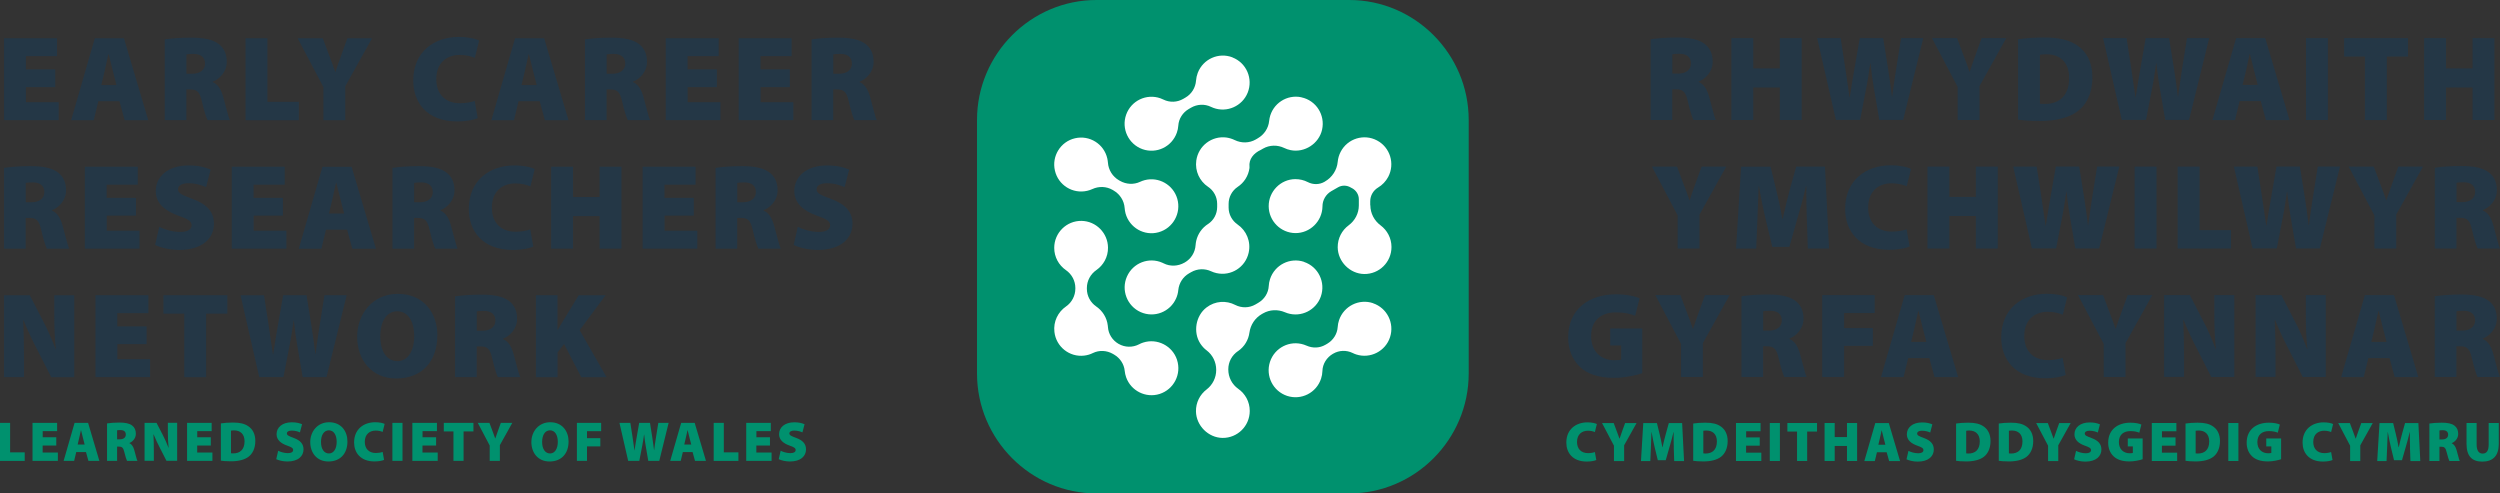 <svg xmlns="http://www.w3.org/2000/svg" width="532" height="105" viewBox="0 0 532 105" fill="none"><rect x="0" y="0" width="532" height="105" fill="#333333" stroke="none"/><g clip-path="url(#clip0_63_68)"><path d="M312.538 57.381V25.512C312.538 11.484 301.094 0 287.117 0H233.331C219.353 0 207.909 11.484 207.909 25.512V57.381V79.488C207.909 93.516 219.353 105 233.331 105H287.117C301.094 105 312.538 93.516 312.538 79.488V57.381Z" fill="#00916E"></path><path d="M262.281 12.209C259.338 11.074 256.028 12.537 254.883 15.504C254.679 16.051 254.556 16.598 254.515 17.158C254.406 18.648 253.575 20.002 252.281 20.754L251.791 21.041C250.497 21.793 248.916 21.848 247.581 21.191C247.377 21.096 247.159 21 246.941 20.918C243.957 19.865 240.701 21.424 239.639 24.418C238.59 27.412 240.143 30.68 243.126 31.746C246.11 32.799 249.366 31.24 250.428 28.246C250.606 27.74 250.714 27.234 250.742 26.729C250.837 25.252 251.695 23.939 252.962 23.201L253.453 22.914C254.747 22.162 256.341 22.08 257.69 22.736C257.853 22.818 258.03 22.887 258.207 22.955C261.096 24.035 264.365 22.586 265.51 19.715C266.695 16.734 265.237 13.371 262.267 12.223L262.281 12.209Z" fill="white"></path><path d="M250.469 76.562C249.488 73.582 246.246 71.928 243.262 72.898C242.963 72.994 242.663 73.117 242.391 73.268C241.028 73.978 239.393 73.951 238.058 73.186L238.004 73.158C236.723 72.406 235.865 71.08 235.77 69.59C235.77 69.494 235.756 69.398 235.742 69.316C235.552 67.594 234.612 66.144 233.29 65.228C232.05 64.381 231.287 62.986 231.287 61.469V61.291C231.287 59.76 232.05 58.338 233.317 57.463C234.816 56.424 235.81 54.674 235.783 52.691C235.756 49.588 233.236 47.045 230.143 47.004C226.941 46.963 224.339 49.547 224.339 52.746C224.339 54.715 225.32 56.438 226.819 57.477C228.072 58.338 228.835 59.76 228.835 61.291V61.414C228.835 62.932 228.086 64.367 226.832 65.228C225.143 66.391 224.121 68.428 224.38 70.629C224.734 73.773 227.568 76.043 230.715 75.674C231.383 75.592 231.996 75.414 232.568 75.127C233.917 74.471 235.511 74.553 236.819 75.305L237.077 75.455C238.344 76.193 239.203 77.478 239.339 78.928C239.38 79.379 239.489 79.83 239.639 80.281C240.66 83.18 243.835 84.766 246.764 83.836C249.802 82.865 251.464 79.598 250.469 76.576V76.562Z" fill="white"></path><path d="M292.198 64.518C289.215 63.506 285.959 65.133 284.95 68.127C284.787 68.606 284.692 69.098 284.664 69.576C284.569 71.066 283.711 72.406 282.416 73.158C282.294 73.227 282.171 73.309 282.035 73.377C280.809 74.088 279.338 74.129 278.043 73.555C277.866 73.473 277.675 73.404 277.471 73.336C274.474 72.352 271.245 73.978 270.251 77C269.27 80.008 270.891 83.248 273.902 84.246C276.899 85.23 280.128 83.603 281.122 80.582C281.299 80.049 281.395 79.502 281.408 78.969C281.449 77.438 282.321 76.057 283.643 75.291C283.656 75.291 283.683 75.277 283.697 75.264C284.964 74.525 286.517 74.471 287.839 75.113C288.084 75.236 288.343 75.346 288.602 75.428C291.585 76.398 294.828 74.744 295.795 71.764C296.776 68.769 295.168 65.543 292.185 64.531L292.198 64.518Z" fill="white"></path><path d="M250.524 42.287C249.665 39.32 246.573 37.557 243.589 38.336C243.249 38.432 242.908 38.541 242.608 38.691C241.246 39.334 239.639 39.238 238.331 38.486L238.113 38.363C236.764 37.584 235.878 36.176 235.769 34.617C235.742 34.316 235.701 34.016 235.633 33.715C234.925 30.625 231.846 28.711 228.767 29.422C225.688 30.133 223.767 33.223 224.489 36.312C225.198 39.402 228.276 41.316 231.355 40.605C231.737 40.523 232.105 40.387 232.445 40.236C233.835 39.594 235.442 39.648 236.764 40.414L236.968 40.537C238.317 41.316 239.216 42.711 239.325 44.27C239.352 44.652 239.421 45.035 239.516 45.418C240.361 48.467 243.508 50.272 246.546 49.424C249.611 48.576 251.409 45.363 250.524 42.287Z" fill="white"></path><path d="M291.585 43.682V42.834C291.585 41.617 292.239 40.51 293.275 39.895C294.146 39.375 294.896 38.609 295.413 37.639C296.885 34.836 295.822 31.363 293.029 29.887C290.236 28.41 286.776 29.477 285.305 32.279C284.937 32.977 284.733 33.701 284.664 34.439C284.501 36.189 283.479 37.748 281.953 38.623L281.872 38.678C280.768 39.32 279.419 39.334 278.289 38.746C277.498 38.336 276.586 38.117 275.632 38.117C272.499 38.145 269.951 40.756 269.978 43.9C270.005 47.031 272.526 49.56 275.646 49.602C278.765 49.629 281.354 47.1 281.422 43.969C281.422 43.955 281.422 43.928 281.422 43.914C281.422 42.588 282.144 41.357 283.288 40.688L284.746 39.853C285.577 39.375 286.599 39.402 287.43 39.895C287.512 39.949 287.607 39.99 287.702 40.045C287.702 40.045 287.703 40.045 287.716 40.045C288.588 40.51 289.16 41.412 289.16 42.397V43.709C289.16 45.391 288.343 46.949 286.994 47.947C285.564 49 284.651 50.695 284.664 52.623C284.692 55.672 287.267 58.27 290.305 58.31C293.506 58.352 296.108 55.768 296.108 52.568C296.108 50.682 295.195 49 293.792 47.961C292.43 46.949 291.612 45.377 291.612 43.682H291.585Z" fill="white"></path><path d="M276.94 20.699C273.847 20.043 270.823 22.025 270.169 25.129C270.128 25.334 270.087 25.539 270.074 25.744C269.924 27.275 269.011 28.643 267.689 29.408L267.226 29.682C265.85 30.475 264.175 30.502 262.744 29.805C262.213 29.545 261.641 29.367 261.028 29.271C257.894 28.834 255.006 31.021 254.57 34.166C254.257 36.422 255.292 38.555 257.063 39.744C258.276 40.551 259.011 41.904 259.011 43.367V44.051C259.011 45.514 258.289 46.881 257.063 47.674C255.837 48.453 254.911 49.711 254.556 51.242C254.488 51.543 254.447 51.844 254.42 52.158C254.325 53.703 253.453 55.098 252.104 55.863L252.05 55.891C250.687 56.67 249.012 56.752 247.622 56.041C247.54 56 247.445 55.959 247.363 55.918C244.475 54.633 241.096 55.945 239.816 58.844C238.535 61.742 239.843 65.133 242.731 66.418C245.619 67.703 248.998 66.391 250.279 63.492C250.537 62.918 250.687 62.316 250.742 61.715C250.892 60.225 251.75 58.898 253.044 58.16L253.48 57.914C254.788 57.162 256.368 57.094 257.744 57.736C258.098 57.9 258.48 58.037 258.875 58.119C261.954 58.816 265.019 56.889 265.714 53.785C266.245 51.42 265.251 49.082 263.371 47.783C262.186 46.963 261.45 45.623 261.45 44.188V43.381C261.45 41.932 262.172 40.578 263.371 39.772C264.706 38.897 265.66 37.461 265.891 35.752C265.891 35.684 265.891 35.574 265.891 35.506C265.714 33.865 266.777 32.594 268.302 31.896L268.779 31.623C270.155 30.83 271.845 30.803 273.275 31.486C273.697 31.691 274.161 31.855 274.651 31.951C277.621 32.553 280.686 30.557 281.34 27.59C282.035 24.459 280.06 21.369 276.94 20.713V20.699Z" fill="white"></path><path d="M277.526 55.727C274.515 54.715 271.259 56.355 270.264 59.391C270.101 59.883 270.019 60.375 269.992 60.853C269.91 62.357 269.052 63.697 267.744 64.449L267.158 64.791C265.837 65.557 264.215 65.584 262.853 64.887C260.959 63.902 258.575 64.012 256.736 65.434C254.447 67.184 253.848 70.697 255.428 73.117C255.81 73.691 256.259 74.184 256.777 74.566C258.058 75.537 258.807 77.068 258.807 78.682V78.75C258.807 80.377 258.044 81.894 256.763 82.879C255.36 83.945 254.461 85.654 254.502 87.555C254.556 90.576 257.131 93.147 260.142 93.188C263.344 93.228 265.946 90.644 265.946 87.445C265.946 85.49 264.978 83.768 263.48 82.728C262.158 81.799 261.382 80.268 261.382 78.641V78.572C261.382 77.027 262.158 75.578 263.439 74.717C263.439 74.717 263.439 74.717 263.453 74.717C264.828 73.773 265.673 72.324 265.878 70.779C266.109 69.139 267.049 67.689 268.48 66.856L268.766 66.691C270.196 65.871 271.913 65.803 273.425 66.445C273.602 66.514 273.779 66.582 273.97 66.65C276.885 67.58 280.046 66.008 281.068 63.109C282.144 60.074 280.536 56.752 277.498 55.74L277.526 55.727Z" fill="white"></path><path d="M11.757 18.539H5.518V21.752H12.493V25.566H0.858V8.135H12.139V11.949H5.518V14.766H11.757V18.539Z" fill="#243746"></path><path d="M20.926 21.533L19.945 25.58H15.136L20.177 8.148H26.375L31.552 25.58H26.525L25.422 21.533H20.926ZM24.781 18.088L23.977 14.957C23.719 13.973 23.378 12.551 23.119 11.525H23.065C22.806 12.551 22.547 13.986 22.302 14.984L21.552 18.102H24.781V18.088Z" fill="#243746"></path><path d="M35.053 8.381C36.361 8.176 38.337 8.012 40.666 8.012C43.323 8.012 45.23 8.381 46.538 9.365C47.655 10.213 48.255 11.457 48.255 13.166C48.255 15.34 46.633 16.885 45.271 17.377V17.473C46.429 17.965 47.056 19.086 47.492 20.59C48.01 22.367 48.582 24.896 48.922 25.566H44.168C43.909 25.061 43.446 23.693 42.955 21.547C42.492 19.455 41.852 19.031 40.407 19.031H39.658V25.566H35.053V8.381ZM39.658 15.695H40.871C42.628 15.695 43.636 14.834 43.636 13.535C43.636 12.236 42.778 11.484 41.239 11.471C40.367 11.471 39.904 11.512 39.672 11.58V15.709L39.658 15.695Z" fill="#243746"></path><path d="M52.246 8.135H56.906V21.67H63.595V25.58H52.246V8.135Z" fill="#243746"></path><path d="M68.826 25.58V18.539L63.349 8.148H68.69L70.161 12.072C70.638 13.289 70.951 14.178 71.333 15.299H71.387C71.728 14.232 72.082 13.262 72.504 12.072L73.921 8.148H79.166L73.472 18.361V25.58H68.812H68.826Z" fill="#243746"></path><path d="M101.673 25.129C101.019 25.457 99.384 25.84 97.299 25.84C90.801 25.84 87.94 21.779 87.94 17.131C87.94 10.979 92.436 7.861 97.613 7.861C99.615 7.861 101.237 8.23 101.959 8.641L101.046 12.318C100.297 12.004 99.22 11.69 97.831 11.69C95.16 11.69 92.844 13.275 92.844 16.844C92.844 20.002 94.725 21.971 97.912 21.971C99.043 21.971 100.297 21.752 101.019 21.479L101.659 25.129H101.673Z" fill="#243746"></path><path d="M110.351 21.533L109.37 25.58H104.561L109.602 8.148H115.8L120.977 25.58H115.95L114.847 21.533H110.351ZM114.206 18.088L113.402 14.957C113.144 13.973 112.803 12.551 112.544 11.525H112.49C112.231 12.551 111.972 13.986 111.727 14.984L110.977 18.102H114.206V18.088Z" fill="#243746"></path><path d="M124.479 8.381C125.786 8.176 127.762 8.012 130.091 8.012C132.748 8.012 134.655 8.381 135.963 9.365C137.08 10.213 137.68 11.457 137.68 13.166C137.68 15.34 136.059 16.885 134.696 17.377V17.473C135.854 17.965 136.481 19.086 136.917 20.59C137.435 22.367 138.007 24.896 138.347 25.566H133.593C133.334 25.061 132.871 23.693 132.38 21.547C131.917 19.455 131.277 19.031 129.833 19.031H129.083V25.566H124.479V8.381ZM129.083 15.695H130.296C132.053 15.695 133.061 14.834 133.061 13.535C133.061 12.236 132.203 11.484 130.664 11.471C129.792 11.471 129.329 11.512 129.097 11.58V15.709L129.083 15.695Z" fill="#243746"></path><path d="M152.57 18.539H146.331V21.752H153.306V25.566H141.671V8.135H152.938V11.949H146.317V14.766H152.557V18.539H152.57Z" fill="#243746"></path><path d="M168.087 18.539H161.848V21.752H168.823V25.566H157.189V8.135H168.455V11.949H161.834V14.766H168.074V18.539H168.087Z" fill="#243746"></path><path d="M172.706 8.381C174.014 8.176 175.989 8.012 178.319 8.012C180.975 8.012 182.883 8.381 184.19 9.365C185.308 10.213 185.907 11.457 185.907 13.166C185.907 15.34 184.286 16.885 182.923 17.377V17.473C184.081 17.965 184.708 19.086 185.144 20.59C185.662 22.367 186.234 24.896 186.575 25.566H181.82C181.561 25.061 181.098 23.693 180.607 21.547C180.144 19.455 179.504 19.031 178.06 19.031H177.311V25.566H172.706V8.381ZM177.311 15.695H178.523C180.281 15.695 181.289 14.834 181.289 13.535C181.289 12.236 180.43 11.484 178.891 11.471C178.019 11.471 177.556 11.512 177.324 11.58V15.709L177.311 15.695Z" fill="#243746"></path><path d="M0.858 35.725C2.166 35.52 4.142 35.355 6.471 35.355C9.128 35.355 11.035 35.725 12.343 36.709C13.46 37.557 14.059 38.801 14.059 40.51C14.059 42.684 12.438 44.228 11.076 44.721V44.816C12.234 45.309 12.861 46.43 13.297 47.934C13.814 49.711 14.386 52.24 14.727 52.91H9.972C9.714 52.404 9.25 51.037 8.76 48.891C8.297 46.799 7.656 46.375 6.212 46.375H5.463V52.91H0.858V35.711V35.725ZM5.463 43.039H6.676C8.433 43.039 9.441 42.178 9.441 40.879C9.441 39.58 8.583 38.828 7.043 38.815C6.171 38.815 5.708 38.855 5.477 38.924V43.053L5.463 43.039Z" fill="#243746"></path><path d="M28.95 45.883H22.71V49.096H29.686V52.91H18.051V35.478H29.318V39.293H22.697V42.109H28.936V45.883H28.95Z" fill="#243746"></path><path d="M33.882 48.275C34.944 48.809 36.647 49.355 38.391 49.355C39.985 49.355 40.775 48.795 40.775 47.92C40.775 47.086 39.999 46.594 38.023 45.924C35.094 44.885 33.146 43.258 33.146 40.66C33.146 37.57 35.735 35.205 40.121 35.205C42.192 35.205 43.677 35.588 44.822 36.094L43.854 39.826C43.105 39.498 41.811 38.992 40.081 38.992C38.664 38.992 37.887 39.512 37.887 40.277C37.887 41.166 38.813 41.522 40.993 42.342C44.127 43.49 45.53 45.172 45.53 47.605C45.53 50.613 43.2 53.184 38.119 53.184C36.021 53.184 33.991 52.637 33.01 52.117L33.895 48.262L33.882 48.275Z" fill="#243746"></path><path d="M60.216 45.883H53.977V49.096H60.952V52.91H49.317V35.478H60.584V39.293H53.963V42.109H60.203V45.883H60.216Z" fill="#243746"></path><path d="M69.371 48.877L68.39 52.924H63.581L68.622 35.492H74.821L79.998 52.924H74.971L73.867 48.877H69.371ZM73.227 45.432L72.423 42.301C72.164 41.316 71.823 39.895 71.565 38.869H71.51C71.251 39.895 70.992 41.33 70.747 42.328L69.998 45.445H73.227V45.432Z" fill="#243746"></path><path d="M83.513 35.725C84.82 35.52 86.796 35.355 89.125 35.355C91.782 35.355 93.689 35.725 94.997 36.709C96.114 37.557 96.714 38.801 96.714 40.51C96.714 42.684 95.093 44.228 93.73 44.721V44.816C94.888 45.309 95.515 46.43 95.951 47.934C96.469 49.711 97.041 52.24 97.381 52.91H92.627C92.368 52.404 91.905 51.037 91.414 48.891C90.951 46.799 90.311 46.375 88.867 46.375H88.117V52.91H83.513V35.711V35.725ZM88.117 43.039H89.33C91.087 43.039 92.095 42.178 92.095 40.879C92.095 39.58 91.237 38.828 89.698 38.815C88.826 38.815 88.362 38.855 88.131 38.924V43.053L88.117 43.039Z" fill="#243746"></path><path d="M113.498 52.473C112.844 52.801 111.209 53.184 109.125 53.184C102.626 53.184 99.765 49.123 99.765 44.475C99.765 38.322 104.261 35.205 109.438 35.205C111.441 35.205 113.062 35.574 113.784 35.984L112.871 39.662C112.122 39.348 111.046 39.033 109.656 39.033C106.986 39.033 104.67 40.619 104.67 44.188C104.67 47.346 106.55 49.315 109.738 49.315C110.869 49.315 112.122 49.096 112.844 48.822L113.484 52.473H113.498Z" fill="#243746"></path><path d="M121.944 35.478V41.932H127.585V35.478H132.244V52.91H127.585V45.992H121.944V52.91H117.285V35.478H121.944Z" fill="#243746"></path><path d="M147.652 45.883H141.413V49.096H148.388V52.91H136.753V35.478H148.02V39.293H141.399V42.109H147.639V45.883H147.652Z" fill="#243746"></path><path d="M152.271 35.725C153.578 35.52 155.554 35.355 157.883 35.355C160.54 35.355 162.447 35.725 163.755 36.709C164.872 37.557 165.472 38.801 165.472 40.51C165.472 42.684 163.851 44.228 162.488 44.721V44.816C163.646 45.309 164.273 46.43 164.709 47.934C165.227 49.711 165.799 52.24 166.139 52.91H161.385C161.126 52.404 160.663 51.037 160.172 48.891C159.709 46.799 159.069 46.375 157.625 46.375H156.875V52.91H152.271V35.711V35.725ZM156.875 43.039H158.088C159.845 43.039 160.853 42.178 160.853 40.879C160.853 39.58 159.995 38.828 158.456 38.815C157.584 38.815 157.121 38.855 156.889 38.924V43.053L156.875 43.039Z" fill="#243746"></path><path d="M169.763 48.275C170.826 48.809 172.529 49.355 174.273 49.355C175.867 49.355 176.657 48.795 176.657 47.92C176.657 47.086 175.88 46.594 173.905 45.924C170.976 44.885 169.028 43.258 169.028 40.66C169.028 37.57 171.616 35.205 176.003 35.205C178.074 35.205 179.559 35.588 180.703 36.094L179.736 39.826C178.986 39.498 177.692 38.992 175.962 38.992C174.545 38.992 173.769 39.512 173.769 40.277C173.769 41.166 174.695 41.522 176.875 42.342C180.008 43.49 181.411 45.172 181.411 47.605C181.411 50.613 179.082 53.184 174 53.184C171.902 53.184 169.872 52.637 168.891 52.117L169.777 48.262L169.763 48.275Z" fill="#243746"></path><path d="M0.858 80.268V62.836H6.349L9.101 68.182C10.041 69.918 11.062 72.256 11.825 74.293H11.893C11.634 71.996 11.553 69.562 11.553 66.951V62.836H15.803V80.268H10.899L7.956 74.471C6.989 72.625 5.858 70.273 5.027 68.168H4.932C5.041 70.519 5.109 73.144 5.109 75.975V80.254H0.858V80.268Z" fill="#243746"></path><path d="M31.212 73.227H24.972V76.439H31.947V80.254H20.313V62.822H31.579V66.637H24.958V69.453H31.198V73.227H31.212Z" fill="#243746"></path><path d="M39.209 66.746H34.781V62.822H48.377V66.746H43.868V80.268H39.209V66.746Z" fill="#243746"></path><path d="M55.175 80.268L51.184 62.836H56.184L57.178 69.303C57.491 71.34 57.805 73.637 58.077 75.428H58.132C58.404 73.459 58.772 71.367 59.14 69.234L60.257 62.822H65.23L66.306 69.549C66.633 71.559 66.851 73.336 67.096 75.305H67.15C67.382 73.35 67.709 71.285 68.022 69.234L69.044 62.822H73.772L69.48 80.254H64.412L63.241 73.418C62.982 71.887 62.75 70.273 62.532 68.195H62.478C62.178 70.246 61.96 71.887 61.633 73.432L60.325 80.24H55.175V80.268Z" fill="#243746"></path><path d="M93.063 71.367C93.063 76.973 89.711 80.541 84.344 80.541C78.976 80.541 76.006 76.481 76.006 71.641C76.006 66.801 79.316 62.535 84.643 62.535C90.229 62.535 93.076 66.691 93.076 71.367H93.063ZM80.924 71.559C80.924 74.84 82.354 76.85 84.575 76.85C86.796 76.85 88.144 74.662 88.144 71.518C88.144 68.373 86.809 66.24 84.548 66.24C82.286 66.24 80.924 68.359 80.924 71.559Z" fill="#243746"></path><path d="M96.836 63.068C98.144 62.863 100.12 62.699 102.449 62.699C105.106 62.699 107.013 63.068 108.321 64.053C109.438 64.9 110.038 66.144 110.038 67.853C110.038 70.027 108.416 71.572 107.054 72.064V72.16C108.212 72.652 108.839 73.773 109.275 75.277C109.792 77.055 110.364 79.584 110.705 80.254H105.95C105.692 79.748 105.228 78.381 104.738 76.234C104.275 74.143 103.634 73.719 102.19 73.719H101.441V80.254H96.836V63.055V63.068ZM101.441 70.383H102.654C104.411 70.383 105.419 69.522 105.419 68.223C105.419 66.924 104.561 66.172 103.021 66.158C102.149 66.158 101.686 66.199 101.455 66.268V70.397L101.441 70.383Z" fill="#243746"></path><path d="M114.029 62.822H118.634V70.232H118.688C119.043 69.576 119.424 68.934 119.806 68.318L123.143 62.836H128.865L123.348 70.26L129.083 80.268H123.688L120.037 73.199L118.648 74.99V80.268H114.043V62.836L114.029 62.822Z" fill="#243746"></path><path d="M0 89.988H2.153V96.264H5.259V98.082H0V90.002V89.988Z" fill="#00916E"></path><path d="M11.961 94.814H9.073V96.305H12.316V98.068H6.921V89.988H12.152V91.752H9.087V93.051H11.975V94.801L11.961 94.814Z" fill="#00916E"></path><path d="M16.226 96.195L15.776 98.068H13.542L15.871 89.988H18.746L21.144 98.068H18.814L18.297 96.195H16.212H16.226ZM18.01 94.596L17.643 93.147C17.52 92.695 17.37 92.025 17.247 91.547H17.22C17.098 92.025 16.989 92.695 16.866 93.147L16.525 94.596H18.024H18.01Z" fill="#00916E"></path><path d="M22.792 90.098C23.405 90.002 24.318 89.92 25.394 89.92C26.634 89.92 27.506 90.084 28.119 90.549C28.637 90.945 28.909 91.519 28.909 92.312C28.909 93.324 28.16 94.035 27.533 94.268V94.309C28.064 94.541 28.364 95.061 28.569 95.758C28.814 96.578 29.073 97.754 29.236 98.068H27.029C26.907 97.836 26.702 97.207 26.457 96.209C26.239 95.238 25.939 95.033 25.272 95.033H24.918V98.068H22.779V90.098H22.792ZM24.931 93.488H25.49C26.307 93.488 26.77 93.092 26.77 92.477C26.77 91.861 26.375 91.519 25.653 91.519C25.244 91.519 25.026 91.533 24.918 91.574V93.488H24.931Z" fill="#00916E"></path><path d="M30.762 98.068V89.988H33.31L34.59 92.463C35.026 93.269 35.503 94.35 35.857 95.293H35.884C35.762 94.227 35.721 93.092 35.721 91.889V89.975H37.696V98.055H35.421L34.059 95.375C33.609 94.514 33.092 93.434 32.697 92.449H32.656C32.71 93.543 32.737 94.76 32.737 96.072V98.055H30.762V98.068Z" fill="#00916E"></path><path d="M44.849 94.814H41.961V96.305H45.203V98.068H39.808V89.988H45.039V91.752H41.974V93.051H44.862V94.801L44.849 94.814Z" fill="#00916E"></path><path d="M47.001 90.098C47.682 89.988 48.609 89.92 49.562 89.92C51.102 89.92 52.069 90.166 52.873 90.727C53.758 91.342 54.331 92.353 54.331 93.83C54.331 95.471 53.704 96.551 52.928 97.166C52.042 97.85 50.721 98.164 49.154 98.164C48.118 98.164 47.424 98.096 47.001 98.027V90.098ZM49.154 96.455C49.263 96.482 49.467 96.482 49.603 96.482C51.007 96.496 52.042 95.731 52.042 93.912C52.042 92.326 51.102 91.588 49.808 91.588C49.467 91.588 49.263 91.615 49.154 91.643V96.469V96.455Z" fill="#00916E"></path><path d="M59.194 95.922C59.685 96.168 60.475 96.428 61.279 96.428C62.014 96.428 62.382 96.168 62.382 95.758C62.382 95.348 62.014 95.143 61.115 94.828C59.753 94.35 58.854 93.598 58.854 92.394C58.854 90.959 60.053 89.865 62.096 89.865C63.063 89.865 63.745 90.043 64.276 90.275L63.826 92.012C63.486 91.861 62.886 91.629 62.069 91.629C61.415 91.629 61.047 91.875 61.047 92.231C61.047 92.641 61.469 92.805 62.491 93.188C63.949 93.721 64.589 94.5 64.589 95.621C64.589 97.016 63.513 98.205 61.156 98.205C60.189 98.205 59.249 97.945 58.786 97.713L59.194 95.922Z" fill="#00916E"></path><path d="M73.935 93.953C73.935 96.551 72.382 98.205 69.889 98.205C67.396 98.205 66.02 96.318 66.02 94.076C66.02 91.834 67.559 89.852 70.025 89.852C72.614 89.852 73.935 91.779 73.935 93.939V93.953ZM68.308 94.049C68.308 95.566 68.976 96.496 69.998 96.496C71.02 96.496 71.646 95.484 71.646 94.022C71.646 92.559 71.02 91.574 69.984 91.574C68.949 91.574 68.308 92.559 68.308 94.049Z" fill="#00916E"></path><path d="M81.728 97.863C81.428 98.014 80.665 98.191 79.698 98.191C76.687 98.191 75.352 96.305 75.352 94.158C75.352 91.301 77.436 89.852 79.834 89.852C80.76 89.852 81.51 90.029 81.85 90.207L81.428 91.916C81.074 91.766 80.583 91.629 79.943 91.629C78.703 91.629 77.627 92.367 77.627 94.022C77.627 95.484 78.499 96.4 79.984 96.4C80.502 96.4 81.087 96.305 81.428 96.168L81.728 97.863Z" fill="#00916E"></path><path d="M85.651 89.988V98.068H83.499V89.988H85.651Z" fill="#00916E"></path><path d="M92.79 94.814H89.902V96.305H93.144V98.068H87.749V89.988H92.981V91.752H89.915V93.051H92.804V94.801L92.79 94.814Z" fill="#00916E"></path><path d="M96.496 91.807H94.439V89.988H100.746V91.807H98.648V98.068H96.496V91.807Z" fill="#00916E"></path><path d="M104.207 98.068V94.801L101.673 89.988H104.152L104.833 91.807C105.051 92.367 105.201 92.777 105.378 93.297H105.405C105.569 92.805 105.719 92.353 105.923 91.807L106.577 89.988H109.016L106.373 94.719V98.068H104.22H104.207Z" fill="#00916E"></path><path d="M120.991 93.953C120.991 96.551 119.438 98.205 116.945 98.205C114.452 98.205 113.076 96.318 113.076 94.076C113.076 91.834 114.615 89.852 117.081 89.852C119.669 89.852 120.991 91.779 120.991 93.939V93.953ZM115.364 94.049C115.364 95.566 116.032 96.496 117.054 96.496C118.075 96.496 118.702 95.484 118.702 94.022C118.702 92.559 118.075 91.574 117.04 91.574C116.005 91.574 115.364 92.559 115.364 94.049Z" fill="#00916E"></path><path d="M122.748 89.988H127.925V91.752H124.914V93.242H127.748V94.992H124.914V98.068H122.762V89.988H122.748Z" fill="#00916E"></path><path d="M133.674 98.068L131.822 89.988H134.138L134.601 92.982C134.751 93.926 134.887 94.992 135.009 95.826H135.037C135.159 94.91 135.336 93.939 135.5 92.955L136.018 89.988H138.32L138.81 93.106C138.96 94.035 139.056 94.869 139.178 95.772H139.206C139.314 94.869 139.464 93.912 139.614 92.955L140.091 89.988H142.284L140.295 98.068H137.952L137.407 94.897C137.285 94.186 137.176 93.434 137.08 92.477H137.053C136.917 93.434 136.808 94.186 136.658 94.91L136.045 98.068H133.661H133.674Z" fill="#00916E"></path><path d="M145.309 96.195L144.859 98.068H142.625L144.955 89.988H147.829L150.227 98.068H147.897L147.38 96.195H145.295H145.309ZM147.094 94.596L146.726 93.147C146.603 92.695 146.453 92.025 146.331 91.547H146.303C146.181 92.025 146.072 92.695 145.949 93.147L145.609 94.596H147.107H147.094Z" fill="#00916E"></path><path d="M151.875 89.988H154.028V96.264H157.134V98.082H151.875V90.002V89.988Z" fill="#00916E"></path><path d="M163.837 94.814H160.949V96.305H164.191V98.068H158.796V89.988H164.028V91.752H160.962V93.051H163.85V94.801L163.837 94.814Z" fill="#00916E"></path><path d="M166.126 95.922C166.616 96.168 167.406 96.428 168.21 96.428C168.946 96.428 169.314 96.168 169.314 95.758C169.314 95.348 168.946 95.143 168.047 94.828C166.684 94.35 165.785 93.598 165.785 92.394C165.785 90.959 166.984 89.865 169.028 89.865C169.995 89.865 170.676 90.043 171.207 90.275L170.758 92.012C170.417 91.861 169.818 91.629 169 91.629C168.346 91.629 167.979 91.875 167.979 92.231C167.979 92.641 168.401 92.805 169.423 93.188C170.88 93.721 171.521 94.5 171.521 95.621C171.521 97.016 170.444 98.205 168.088 98.205C167.12 98.205 166.18 97.945 165.717 97.713L166.126 95.922Z" fill="#00916E"></path><path d="M339.69 97.891C339.39 98.041 338.627 98.219 337.66 98.219C334.649 98.219 333.314 96.332 333.314 94.186C333.314 91.328 335.398 89.879 337.796 89.879C338.723 89.879 339.472 90.057 339.812 90.234L339.39 91.943C339.036 91.793 338.545 91.656 337.905 91.656C336.665 91.656 335.589 92.394 335.589 94.049C335.589 95.512 336.461 96.428 337.946 96.428C338.464 96.428 339.049 96.332 339.39 96.195L339.69 97.891Z" fill="#00916E"></path><path d="M343.45 98.109V94.842L340.916 90.029H343.395L344.077 91.848C344.295 92.408 344.445 92.818 344.622 93.338H344.649C344.812 92.846 344.962 92.394 345.167 91.848L345.82 90.029H348.259L345.616 94.76V98.109H343.464H343.45Z" fill="#00916E"></path><path d="M356.188 95.211C356.161 94.295 356.133 93.215 356.147 91.943H356.12C355.875 93.023 355.534 94.227 355.275 95.115L354.471 97.932H352.782L352.101 95.129C351.896 94.254 351.651 93.064 351.46 91.943H351.433C351.392 93.078 351.351 94.281 351.311 95.211L351.188 98.109H349.199L349.689 90.029H352.591L353.123 92.203C353.341 93.106 353.586 94.172 353.749 95.17H353.79C354.008 94.186 354.281 93.037 354.526 92.189L355.125 90.029H357.959L358.368 98.109H356.27L356.174 95.211H356.188Z" fill="#00916E"></path><path d="M360.316 90.125C360.997 90.016 361.923 89.947 362.877 89.947C364.417 89.947 365.384 90.193 366.188 90.754C367.073 91.369 367.645 92.381 367.645 93.857C367.645 95.498 367.019 96.578 366.242 97.193C365.357 97.877 364.035 98.191 362.468 98.191C361.433 98.191 360.738 98.123 360.316 98.055V90.125ZM362.468 96.482C362.577 96.51 362.782 96.51 362.918 96.51C364.321 96.523 365.357 95.758 365.357 93.939C365.357 92.353 364.417 91.615 363.122 91.615C362.782 91.615 362.577 91.643 362.468 91.67V96.496V96.482Z" fill="#00916E"></path><path d="M374.457 94.842H371.569V96.332H374.811V98.096H369.417V90.016H374.648V91.779H371.583V93.078H374.471V94.828L374.457 94.842Z" fill="#00916E"></path><path d="M378.762 90.016V98.096H376.61V90.016H378.762Z" fill="#00916E"></path><path d="M382.413 91.834H380.356V90.016H386.664V91.834H384.566V98.096H382.413V91.834Z" fill="#00916E"></path><path d="M390.424 90.016V93.01H393.04V90.016H395.192V98.096H393.04V94.897H390.424V98.096H388.271V90.016H390.424Z" fill="#00916E"></path><path d="M399.416 96.236L398.966 98.109H396.732L399.061 90.029H401.936L404.334 98.109H402.004L401.486 96.236H399.402H399.416ZM401.2 94.637L400.832 93.188C400.71 92.736 400.56 92.066 400.437 91.588H400.41C400.287 92.066 400.178 92.736 400.056 93.188L399.715 94.637H401.214H401.2Z" fill="#00916E"></path><path d="M406.118 95.949C406.609 96.195 407.399 96.455 408.203 96.455C408.938 96.455 409.306 96.195 409.306 95.785C409.306 95.375 408.938 95.17 408.039 94.856C406.677 94.377 405.778 93.625 405.778 92.422C405.778 90.986 406.976 89.893 409.02 89.893C409.987 89.893 410.668 90.07 411.2 90.303L410.75 92.039C410.41 91.889 409.81 91.656 408.993 91.656C408.339 91.656 407.971 91.902 407.971 92.258C407.971 92.668 408.393 92.832 409.415 93.215C410.873 93.748 411.513 94.527 411.513 95.648C411.513 97.043 410.437 98.232 408.08 98.232C407.113 98.232 406.173 97.973 405.709 97.74L406.118 95.949Z" fill="#00916E"></path><path d="M416.254 90.125C416.935 90.016 417.862 89.947 418.815 89.947C420.355 89.947 421.322 90.193 422.126 90.754C423.011 91.369 423.584 92.381 423.584 93.857C423.584 95.498 422.957 96.578 422.18 97.193C421.295 97.877 419.973 98.191 418.407 98.191C417.371 98.191 416.676 98.123 416.254 98.055V90.125ZM418.407 96.482C418.516 96.51 418.72 96.51 418.856 96.51C420.259 96.523 421.295 95.758 421.295 93.939C421.295 92.353 420.355 91.615 419.061 91.615C418.72 91.615 418.516 91.643 418.407 91.67V96.496V96.482Z" fill="#00916E"></path><path d="M425.341 90.125C426.022 90.016 426.949 89.947 427.902 89.947C429.442 89.947 430.409 90.193 431.213 90.754C432.098 91.369 432.671 92.381 432.671 93.857C432.671 95.498 432.044 96.578 431.267 97.193C430.382 97.877 429.06 98.191 427.494 98.191C426.458 98.191 425.763 98.123 425.341 98.055V90.125ZM427.494 96.482C427.603 96.51 427.807 96.51 427.943 96.51C429.346 96.523 430.382 95.758 430.382 93.939C430.382 92.353 429.442 91.615 428.148 91.615C427.807 91.615 427.603 91.643 427.494 91.67V96.496V96.482Z" fill="#00916E"></path><path d="M435.831 98.109V94.842L433.297 90.029H435.777L436.458 91.848C436.676 92.408 436.826 92.818 437.003 93.338H437.03C437.194 92.846 437.344 92.394 437.548 91.848L438.202 90.029H440.64L437.998 94.76V98.109H435.845H435.831Z" fill="#00916E"></path><path d="M441.785 95.949C442.275 96.195 443.065 96.455 443.869 96.455C444.605 96.455 444.973 96.195 444.973 95.785C444.973 95.375 444.605 95.17 443.706 94.856C442.343 94.377 441.444 93.625 441.444 92.422C441.444 90.986 442.643 89.893 444.686 89.893C445.654 89.893 446.335 90.07 446.866 90.303L446.417 92.039C446.076 91.889 445.477 91.656 444.659 91.656C444.005 91.656 443.637 91.902 443.637 92.258C443.637 92.668 444.06 92.832 445.082 93.215C446.539 93.748 447.18 94.527 447.18 95.648C447.18 97.043 446.103 98.232 443.746 98.232C442.779 98.232 441.839 97.973 441.376 97.74L441.785 95.949Z" fill="#00916E"></path><path d="M455.94 97.727C455.327 97.932 454.21 98.191 453.161 98.191C451.58 98.191 450.49 97.795 449.768 97.098C449.005 96.387 448.61 95.334 448.624 94.186C448.624 91.369 450.722 89.947 453.338 89.947C454.428 89.947 455.259 90.139 455.681 90.344L455.245 92.08C454.795 91.889 454.25 91.738 453.324 91.738C451.989 91.738 450.899 92.436 450.899 94.076C450.899 95.58 451.866 96.455 453.188 96.455C453.487 96.455 453.76 96.428 453.869 96.387V94.992H452.793V93.311H455.953V97.74L455.94 97.727Z" fill="#00916E"></path><path d="M462.942 94.842H460.054V96.332H463.296V98.096H457.901V90.016H463.133V91.779H460.068V93.078H462.956V94.828L462.942 94.842Z" fill="#00916E"></path><path d="M465.081 90.125C465.762 90.016 466.689 89.947 467.642 89.947C469.182 89.947 470.149 90.193 470.953 90.754C471.838 91.369 472.411 92.381 472.411 93.857C472.411 95.498 471.784 96.578 471.007 97.193C470.122 97.877 468.8 98.191 467.234 98.191C466.198 98.191 465.503 98.123 465.081 98.055V90.125ZM467.234 96.482C467.343 96.51 467.547 96.51 467.683 96.51C469.086 96.523 470.122 95.758 470.122 93.939C470.122 92.353 469.182 91.615 467.888 91.615C467.547 91.615 467.343 91.643 467.234 91.67V96.496V96.482Z" fill="#00916E"></path><path d="M476.334 90.016V98.096H474.182V90.016H476.334Z" fill="#00916E"></path><path d="M485.407 97.727C484.794 97.932 483.677 98.191 482.628 98.191C481.048 98.191 479.958 97.795 479.236 97.098C478.473 96.387 478.078 95.334 478.092 94.186C478.092 91.369 480.19 89.947 482.805 89.947C483.895 89.947 484.726 90.139 485.149 90.344L484.713 92.08C484.263 91.889 483.718 91.738 482.792 91.738C481.457 91.738 480.367 92.436 480.367 94.076C480.367 95.58 481.334 96.455 482.656 96.455C482.955 96.455 483.228 96.428 483.337 96.387V94.992H482.26V93.311H485.421V97.74L485.407 97.727Z" fill="#00916E"></path><path d="M496.361 97.891C496.061 98.041 495.298 98.219 494.331 98.219C491.32 98.219 489.985 96.332 489.985 94.186C489.985 91.328 492.069 89.879 494.467 89.879C495.393 89.879 496.143 90.057 496.483 90.234L496.061 91.943C495.707 91.793 495.216 91.656 494.576 91.656C493.336 91.656 492.26 92.394 492.26 94.049C492.26 95.512 493.132 96.428 494.617 96.428C495.135 96.428 495.72 96.332 496.061 96.195L496.361 97.891Z" fill="#00916E"></path><path d="M500.107 98.109V94.842L497.573 90.029H500.053L500.734 91.848C500.952 92.408 501.102 92.818 501.279 93.338H501.306C501.47 92.846 501.619 92.394 501.824 91.848L502.478 90.029H504.916L502.273 94.76V98.109H500.121H500.107Z" fill="#00916E"></path><path d="M512.859 95.211C512.832 94.295 512.804 93.215 512.818 91.943H512.791C512.545 93.023 512.205 94.227 511.946 95.115L511.142 97.932H509.453L508.772 95.129C508.567 94.254 508.322 93.064 508.131 91.943H508.104C508.063 93.078 508.022 94.281 507.982 95.211L507.859 98.109H505.87L506.36 90.029H509.262L509.793 92.203C510.011 93.106 510.257 94.172 510.42 95.17H510.461C510.679 94.186 510.951 93.037 511.197 92.189L511.796 90.029H514.63L515.039 98.109H512.941L512.845 95.211H512.859Z" fill="#00916E"></path><path d="M516.987 90.125C517.6 90.029 518.513 89.947 519.589 89.947C520.829 89.947 521.701 90.111 522.314 90.576C522.831 90.973 523.104 91.547 523.104 92.34C523.104 93.352 522.354 94.062 521.728 94.295V94.336C522.259 94.568 522.559 95.088 522.763 95.785C523.008 96.606 523.267 97.781 523.431 98.096H521.224C521.101 97.863 520.897 97.234 520.652 96.236C520.434 95.266 520.134 95.061 519.466 95.061H519.112V98.096H516.973V90.125H516.987ZM519.126 93.516H519.684C520.502 93.516 520.965 93.119 520.965 92.504C520.965 91.889 520.57 91.547 519.848 91.547C519.439 91.547 519.221 91.561 519.112 91.602V93.516H519.126Z" fill="#00916E"></path><path d="M527.027 90.016V94.609C527.027 95.826 527.45 96.523 528.308 96.523C529.166 96.523 529.589 95.894 529.589 94.609V90.016H531.741V94.473C531.741 96.975 530.501 98.232 528.24 98.232C525.978 98.232 524.875 97.016 524.875 94.418V90.016H527.027Z" fill="#00916E"></path><path d="M351.256 8.354C352.564 8.148 354.54 7.984 356.869 7.984C359.526 7.984 361.433 8.354 362.741 9.338C363.858 10.185 364.458 11.43 364.458 13.139C364.458 15.312 362.836 16.857 361.474 17.35V17.445C362.632 17.938 363.259 19.059 363.695 20.562C364.212 22.34 364.785 24.869 365.125 25.539H360.371C360.112 25.033 359.648 23.666 359.158 21.52C358.695 19.428 358.055 19.004 356.61 19.004H355.861V25.539H351.256V8.354ZM355.861 15.668H357.074C358.831 15.668 359.839 14.807 359.839 13.508C359.839 12.209 358.981 11.457 357.441 11.443C356.57 11.443 356.106 11.484 355.875 11.553V15.682L355.861 15.668Z" fill="#243746"></path><path d="M373.095 8.107V14.56H378.735V8.107H383.394V25.539H378.735V18.621H373.095V25.539H368.436V8.107H373.095Z" fill="#243746"></path><path d="M390.683 25.539L386.691 8.107H391.691L392.686 14.574C392.999 16.611 393.312 18.908 393.585 20.699H393.639C393.912 18.73 394.279 16.639 394.647 14.506L395.764 8.094H400.737L401.813 14.82C402.14 16.83 402.358 18.607 402.603 20.576H402.658C402.89 18.621 403.217 16.557 403.53 14.506L404.552 8.094H409.279L404.988 25.525H399.92L398.748 18.689C398.489 17.158 398.258 15.545 398.04 13.467H397.985C397.685 15.518 397.467 17.158 397.14 18.703L395.833 25.512H390.683V25.539Z" fill="#243746"></path><path d="M416.595 25.539V18.498L411.118 8.107H416.459L417.93 12.031C418.407 13.248 418.72 14.137 419.102 15.258H419.156C419.497 14.191 419.851 13.221 420.273 12.031L421.69 8.107H426.935L421.241 18.32V25.539H416.581H416.595Z" fill="#243746"></path><path d="M429.442 8.354C430.913 8.121 432.902 7.984 434.959 7.984C438.297 7.984 440.382 8.531 442.112 9.721C444.019 11.047 445.259 13.221 445.259 16.42C445.259 19.975 443.924 22.285 442.221 23.598C440.314 25.088 437.466 25.744 434.074 25.744C431.84 25.744 430.341 25.594 429.442 25.457V8.354ZM434.088 22.066C434.333 22.121 434.755 22.121 435.068 22.121C438.079 22.162 440.314 20.494 440.314 16.57C440.314 13.166 438.284 11.553 435.504 11.553C434.782 11.553 434.319 11.607 434.088 11.662V22.066Z" fill="#243746"></path><path d="M451.526 25.539L447.534 8.107H452.534L453.528 14.574C453.842 16.611 454.155 18.908 454.427 20.699H454.482C454.754 18.73 455.122 16.639 455.49 14.506L456.607 8.094H461.58L462.656 14.82C462.983 16.83 463.201 18.607 463.446 20.576H463.501C463.732 18.621 464.059 16.557 464.373 14.506L465.394 8.094H470.122L465.83 25.525H460.762L459.591 18.689C459.332 17.158 459.1 15.545 458.882 13.467H458.828C458.528 15.518 458.31 17.158 457.983 18.703L456.675 25.512H451.526V25.539Z" fill="#243746"></path><path d="M476.593 21.506L475.612 25.553H470.803L475.844 8.121H482.042L487.219 25.553H482.192L481.089 21.506H476.593ZM480.448 18.061L479.645 14.93C479.386 13.945 479.045 12.523 478.786 11.498H478.732C478.473 12.523 478.214 13.959 477.969 14.957L477.22 18.074H480.448V18.061Z" fill="#243746"></path><path d="M495.38 8.107V25.539H490.721V8.107H495.38Z" fill="#243746"></path><path d="M503.254 12.031H498.827V8.107H512.423V12.031H507.914V25.553H503.254V12.031Z" fill="#243746"></path><path d="M520.515 8.107V14.56H526.156V8.107H530.815V25.539H526.156V18.621H520.515V25.539H515.856V8.107H520.515Z" fill="#243746"></path><path d="M357.005 52.883V45.842L351.529 35.451H356.869L358.341 39.375C358.817 40.592 359.131 41.48 359.512 42.602H359.567C359.907 41.535 360.262 40.565 360.684 39.375L362.101 35.451H367.346L361.651 45.664V52.883H356.992H357.005Z" fill="#243746"></path><path d="M384.484 46.648C384.43 44.666 384.375 42.342 384.389 39.607H384.321C383.789 41.932 383.054 44.529 382.495 46.443L380.779 52.527H377.141L375.683 46.471C375.234 44.598 374.702 42.014 374.294 39.621H374.239C374.144 42.082 374.049 44.68 373.98 46.662L373.722 52.897H369.43L370.506 35.465H376.773L377.918 40.154C378.394 42.096 378.912 44.406 379.266 46.539H379.362C379.839 44.406 380.424 41.945 380.928 40.113L382.236 35.451H388.353L389.225 52.883H384.702L384.498 46.648H384.484Z" fill="#243746"></path><path d="M406.377 52.445C405.723 52.773 404.089 53.156 402.004 53.156C395.506 53.156 392.645 49.096 392.645 44.447C392.645 38.295 397.141 35.178 402.318 35.178C404.32 35.178 405.941 35.547 406.663 35.957L405.751 39.635C405.001 39.32 403.925 39.006 402.535 39.006C399.865 39.006 397.549 40.592 397.549 44.16C397.549 47.318 399.429 49.287 402.617 49.287C403.748 49.287 405.001 49.068 405.723 48.795L406.364 52.445H406.377Z" fill="#243746"></path><path d="M414.824 35.451V41.904H420.464V35.451H425.123V52.883H420.464V45.965H414.824V52.883H410.165V35.451H414.824Z" fill="#243746"></path><path d="M432.398 52.883L428.406 35.451H433.406L434.401 41.918C434.714 43.955 435.028 46.252 435.3 48.043H435.355C435.627 46.074 435.995 43.982 436.363 41.85L437.48 35.438H442.452L443.529 42.164C443.856 44.174 444.074 45.951 444.319 47.92H444.373C444.605 45.965 444.932 43.9 445.245 41.85L446.267 35.438H450.994L446.703 52.869H441.635L440.463 46.033C440.205 44.502 439.973 42.889 439.755 40.81H439.7C439.401 42.861 439.183 44.502 438.856 46.047L437.548 52.855H432.398V52.883Z" fill="#243746"></path><path d="M458.91 35.451V52.883H454.25V35.451H458.91Z" fill="#243746"></path><path d="M463.406 35.451H468.065V48.973H474.754V52.883H463.406V35.451Z" fill="#243746"></path><path d="M479.359 52.883L475.367 35.451H480.367L481.361 41.918C481.675 43.955 481.988 46.252 482.26 48.043H482.315C482.587 46.074 482.955 43.982 483.323 41.85L484.44 35.438H489.413L490.489 42.164C490.816 44.174 491.034 45.951 491.279 47.92H491.334C491.565 45.965 491.892 43.9 492.206 41.85L493.227 35.438H497.955L493.663 52.869H488.595L487.424 46.033C487.165 44.502 486.933 42.889 486.715 40.81H486.661C486.361 42.861 486.143 44.502 485.816 46.047L484.508 52.855H479.359V52.883Z" fill="#243746"></path><path d="M505.271 52.883V45.842L499.794 35.451H505.134L506.606 39.375C507.083 40.592 507.396 41.48 507.777 42.602H507.832C508.172 41.535 508.527 40.565 508.949 39.375L510.366 35.451H515.611L509.916 45.664V52.883H505.257H505.271Z" fill="#243746"></path><path d="M518.131 35.697C519.439 35.492 521.415 35.328 523.744 35.328C526.401 35.328 528.308 35.697 529.616 36.682C530.733 37.529 531.333 38.773 531.333 40.482C531.333 42.656 529.711 44.201 528.349 44.693V44.789C529.507 45.281 530.134 46.402 530.57 47.906C531.087 49.684 531.66 52.213 532 52.883H527.246C526.987 52.377 526.523 51.01 526.033 48.863C525.57 46.772 524.929 46.348 523.485 46.348H522.736V52.883H518.131V35.684V35.697ZM522.736 43.012H523.949C525.706 43.012 526.714 42.15 526.714 40.852C526.714 39.553 525.856 38.801 524.316 38.787C523.445 38.787 522.981 38.828 522.75 38.897V43.025L522.736 43.012Z" fill="#243746"></path><path d="M349.485 79.42C348.177 79.857 345.752 80.404 343.491 80.404C340.085 80.404 337.742 79.557 336.189 78.053C334.554 76.508 333.696 74.252 333.709 71.764C333.736 65.707 338.232 62.631 343.859 62.631C346.202 62.631 347.987 63.055 348.899 63.478L347.959 67.211C346.979 66.801 345.807 66.473 343.831 66.473C340.971 66.473 338.586 67.977 338.586 71.518C338.586 74.772 340.684 76.658 343.532 76.658C344.172 76.658 344.771 76.603 344.989 76.508V73.514H342.66V69.891H349.472V79.434L349.485 79.42Z" fill="#243746"></path><path d="M357.727 80.227V73.186L352.251 62.795H357.591L359.063 66.719C359.539 67.936 359.853 68.824 360.234 69.945H360.289C360.629 68.879 360.983 67.908 361.406 66.719L362.823 62.795H368.068L362.373 73.008V80.227H357.714H357.727Z" fill="#243746"></path><path d="M370.588 63.041C371.896 62.836 373.871 62.672 376.201 62.672C378.858 62.672 380.765 63.041 382.073 64.025C383.19 64.873 383.789 66.117 383.789 67.826C383.789 70 382.168 71.545 380.806 72.037V72.133C381.964 72.625 382.59 73.746 383.026 75.25C383.544 77.027 384.116 79.557 384.457 80.227H379.702C379.443 79.721 378.98 78.353 378.49 76.207C378.027 74.115 377.386 73.691 375.942 73.691H375.193V80.227H370.588V63.027V63.041ZM375.193 70.356H376.405C378.163 70.356 379.171 69.494 379.171 68.195C379.171 66.897 378.313 66.144 376.773 66.131C375.901 66.131 375.438 66.172 375.207 66.24V70.369L375.193 70.356Z" fill="#243746"></path><path d="M387.767 62.795H398.925V66.609H392.427V69.822H398.544V73.596H392.427V80.227H387.767V62.795Z" fill="#243746"></path><path d="M406.064 76.193L405.083 80.24H400.274L405.315 62.809H411.513L416.69 80.24H411.663L410.56 76.193H406.064ZM409.919 72.748L409.116 69.617C408.857 68.633 408.516 67.211 408.257 66.186H408.203C407.944 67.211 407.685 68.647 407.44 69.644L406.691 72.762H409.919V72.748Z" fill="#243746"></path><path d="M439.591 79.789C438.938 80.117 437.303 80.5 435.218 80.5C428.72 80.5 425.859 76.439 425.859 71.791C425.859 65.639 430.355 62.522 435.532 62.522C437.534 62.522 439.155 62.891 439.878 63.301L438.965 66.978C438.215 66.664 437.139 66.35 435.75 66.35C433.079 66.35 430.763 67.936 430.763 71.504C430.763 74.662 432.643 76.631 435.831 76.631C436.962 76.631 438.215 76.412 438.938 76.139L439.578 79.789H439.591Z" fill="#243746"></path><path d="M447.67 80.227V73.186L442.194 62.795H447.534L449.005 66.719C449.482 67.936 449.796 68.824 450.177 69.945H450.232C450.572 68.879 450.926 67.908 451.349 66.719L452.765 62.795H458.011L452.316 73.008V80.227H447.657H447.67Z" fill="#243746"></path><path d="M460.517 80.227V62.795H466.008L468.76 68.141C469.7 69.877 470.721 72.215 471.484 74.252H471.552C471.294 71.955 471.212 69.522 471.212 66.91V62.795H475.462V80.227H470.558L467.615 74.43C466.648 72.584 465.517 70.232 464.686 68.127H464.591C464.7 70.478 464.768 73.103 464.768 75.934V80.213H460.517V80.227Z" fill="#243746"></path><path d="M479.985 80.227V62.795H485.476L488.228 68.141C489.168 69.877 490.189 72.215 490.952 74.252H491.02C490.762 71.955 490.68 69.522 490.68 66.91V62.795H494.93V80.227H490.026L487.083 74.43C486.116 72.584 484.985 70.232 484.154 68.127H484.059C484.168 70.478 484.236 73.103 484.236 75.934V80.213H479.985V80.227Z" fill="#243746"></path><path d="M503.99 76.193L503.009 80.24H498.2L503.241 62.809H509.439L514.616 80.24H509.589L508.486 76.193H503.99ZM507.845 72.748L507.042 69.617C506.783 68.633 506.442 67.211 506.183 66.186H506.129C505.87 67.211 505.611 68.647 505.366 69.644L504.617 72.762H507.845V72.748Z" fill="#243746"></path><path d="M518.118 63.041C519.426 62.836 521.401 62.672 523.731 62.672C526.387 62.672 528.294 63.041 529.602 64.025C530.719 64.873 531.319 66.117 531.319 67.826C531.319 70 529.698 71.545 528.335 72.037V72.133C529.493 72.625 530.12 73.746 530.556 75.25C531.074 77.027 531.646 79.557 531.986 80.227H527.232C526.973 79.721 526.51 78.353 526.019 76.207C525.556 74.115 524.916 73.691 523.472 73.691H522.722V80.227H518.118V63.027V63.041ZM522.722 70.356H523.935C525.692 70.356 526.701 69.494 526.701 68.195C526.701 66.897 525.842 66.144 524.303 66.131C523.431 66.131 522.968 66.172 522.736 66.24V70.369L522.722 70.356Z" fill="#243746"></path></g><defs><clipPath id="clip0_63_68"><rect width="532" height="105" fill="white"></rect></clipPath></defs></svg>
